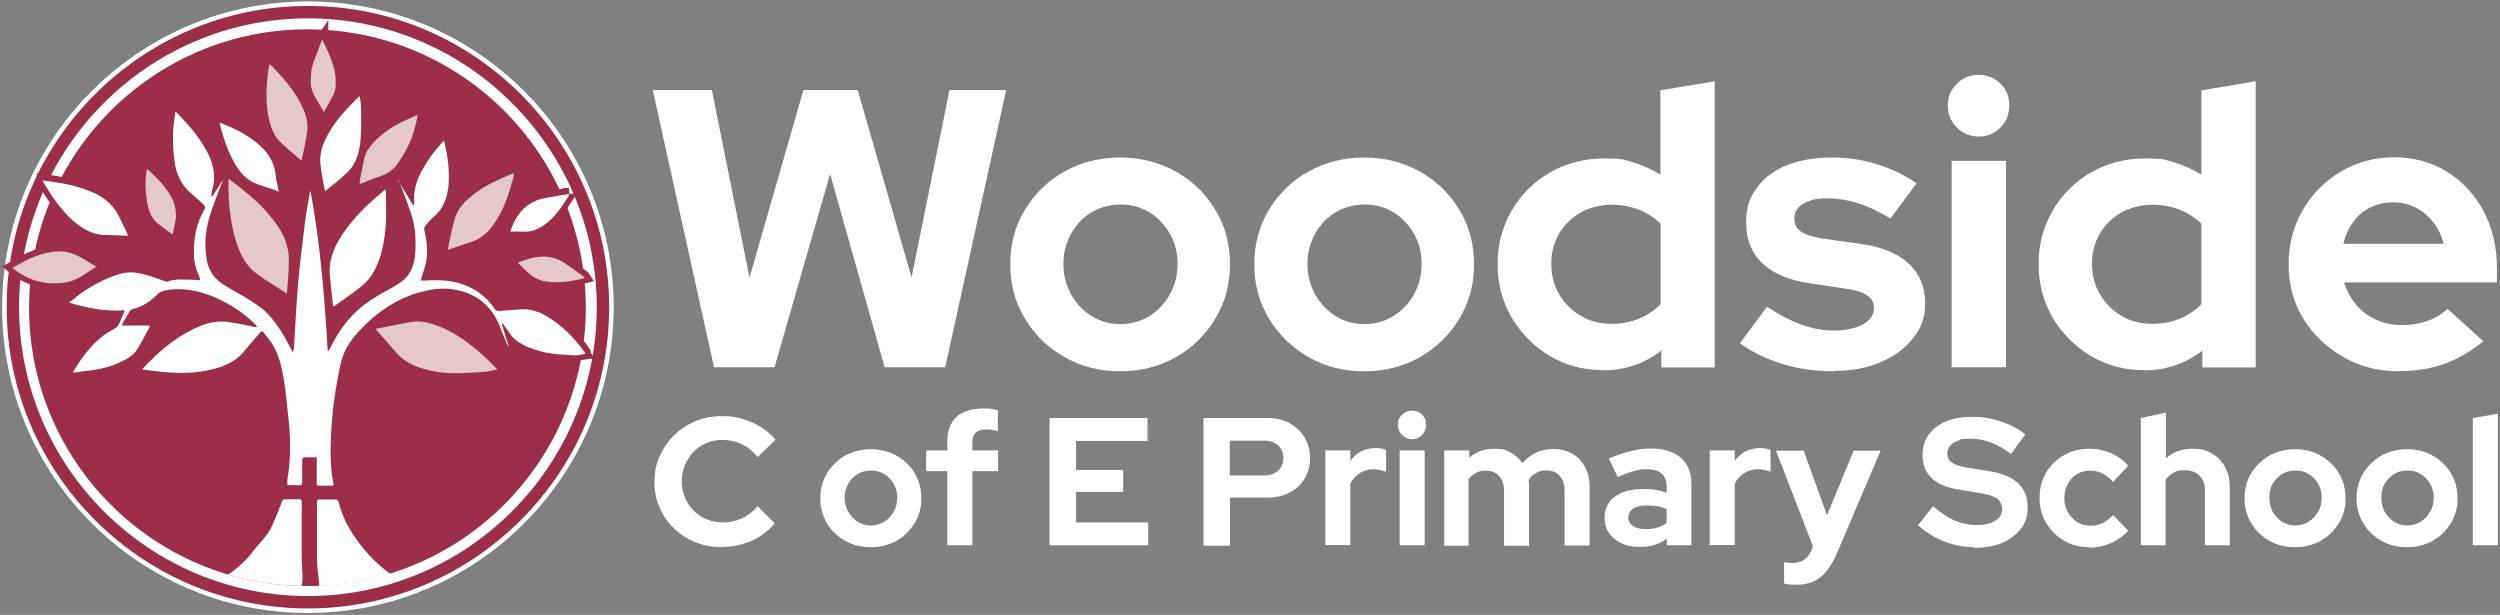 <?xml version="1.0" encoding="UTF-8"?>
<svg xmlns="http://www.w3.org/2000/svg" xmlns:xlink="http://www.w3.org/1999/xlink" width="1049px" height="258px" viewBox="0 0 1049 258" version="1.1">
  <rect x="0" y="0" width="1049" height="258" fill="#808080" stroke="none"/>
  <title>Woodside Logo Landscape-white-boundary</title>
  <g id="Page-1" stroke="none" stroke-width="1" fill="none" fill-rule="evenodd">
    <g id="Woodside-Logo-Landscape-white-boundary" transform="translate(0.9, 0.6)" fill-rule="nonzero">
      <circle id="Oval" fill="#FFFFFF" cx="128.1" cy="128.5" r="122.6"></circle>
      <circle id="Oval" fill="#9D2E49" cx="128.1" cy="128.5" r="116.8"></circle>
      <path d="M128.3,256.6 C57.6,256.6 0,199.1 0,128.3 C0,57.5 57.5,0 128.3,0 C199.1,0 256.6,57.5 256.6,128.3 C256.6,199.1 199.1,256.6 128.3,256.6 Z M128.3,5.3 C60.5,5.3 5.3,60.5 5.3,128.3 C5.3,196.1 60.5,251.3 128.3,251.3 C196.1,251.3 251.3,196.1 251.3,128.3 C251.3,60.5 196.1,5.3 128.3,5.3 Z" id="Shape" fill="#FFFFFF"></path>
      <path d="M128.3,254.7 C58.6,254.7 1.9,198 1.9,128.3 C1.9,58.6 58.6,1.9 128.3,1.9 C198,1.9 254.7,58.6 254.7,128.3 C254.7,198 198,254.7 128.3,254.7 Z M128.3,7.1 C61.5,7.1 7.1,61.5 7.1,128.3 C7.1,195.1 61.5,249.5 128.3,249.5 C195.1,249.5 249.5,195.1 249.5,128.3 C249.5,61.5 195.1,7.1 128.3,7.1 Z" id="Shape" fill="#9D2E49"></path>
      <g id="Group" transform="translate(4.3, 15.9)" fill="#FFFFFF" stroke="#9D2E49" stroke-width="4.9">
        <path d="M161.8,59 C163.9,62.4 166,65.9 168.3,69.7 C168.5,69 168.6,68.7 168.6,68.4 C168,60.7 171.6,54.5 175.9,48.5 C177.3,46.5 179,44.7 180.6,42.8 C180.7,42.6 180.9,42.5 181.2,42.4 C182.6,48.6 183.5,54.7 183,61 C182.5,66.1 180.9,70.8 176.8,74.3 C175.5,75.4 174.4,76.7 173.3,78 C172.9,78.4 172.7,79.2 172.8,79.7 C173.9,84.1 174.4,88.6 173.6,93.1 C173.2,95.4 172.3,97.5 171.7,99.7 C171.6,100.1 171.5,100.4 171.3,101 C172.2,101 172.9,101 173.5,101 C177.8,100.7 182,100.8 186.2,101.8 C193.1,103.5 198.6,107.2 202.5,113.1 C202.8,113.5 203.5,113.8 203.9,113.8 C207,113.6 210,113.3 213.1,113.1 C217.1,112.8 220.8,114 224.2,116 C230.6,119.8 235.8,125 240.1,131.1 C240.1,131.2 240.2,131.4 240.4,131.8 C238.8,132 237.2,132.5 235.7,132.4 C231.1,132.1 226.5,132 222,130.8 C218.4,129.9 215,128.6 211.9,126.5 C209.5,124.9 208.2,122.4 206.6,120.2 C206.3,119.8 206,119.4 205.7,119 C205.6,119 205.4,119.1 205.3,119.2 C206.3,122.3 207.2,125.4 208.2,128.5 C208.2,128.5 208,128.5 207.9,128.5 C206.9,126 205.7,123.5 204.8,120.9 C202,113.6 197.2,108.3 189.6,105.8 C184.3,104.1 179,104 173.5,105.3 C162.6,107.7 153.7,113.6 146.1,121.5 C142.6,125.2 139.6,129.3 138.2,134.2 C137.1,138.2 136.4,142.4 135.7,146.5 C134.4,154.6 135.2,162.9 124.2,161.9 C113.6,161 115.3,151.9 114,143.9 C112.9,137.2 111.6,130.6 107.1,125.2 C106.5,124.5 106,123.9 105.5,123.1 C104.9,122.2 104.4,122.2 103.7,123.1 C101.4,125.8 99,128.5 96.7,131.3 C94.3,134.1 91.1,135.9 87.7,137.2 C79.5,140.1 71,140.3 62.4,139.4 C59.8,139.1 57.2,138.8 54.6,138.5 C54.6,138.4 54.6,138.2 54.5,138.1 C56.2,136.4 57.9,134.6 59.6,133 C64.5,128.4 69.8,124.4 75.8,121.5 C79.4,119.7 83.3,118.4 87.3,118.3 C89.8,118.3 92.3,118.8 94.8,119.2 C97.1,119.6 99.3,120.2 101.6,120.6 C101.8,120.6 102.1,120.6 102.7,120.5 C102,119.8 101.5,119.2 101,118.7 C95.8,113.8 89.8,110.1 83.2,107.5 C77.1,105.2 70.8,104 64.3,105.2 C62.8,105.5 61.6,106 60.5,107.1 C57.8,110 54.5,112 50.6,113 C50.1,113.1 49.4,113.5 49.1,114 C48.1,115.6 47.2,117.2 46.2,118.9 C46,119.2 46.1,119.5 45.9,120 L57.5,120 C57.5,120.3 57.5,120.5 57.5,120.6 C55.8,123.7 54.2,126.8 52.4,129.8 C50.8,132.4 48.2,134 45.5,135.2 C41.5,137.1 37.2,138.3 32.8,138.8 C30.4,139.1 28,139.4 25.5,139.8 C25.5,139.5 25.5,139.3 25.5,139.2 C29,133.5 32.9,128.1 38.3,124 C39.8,122.8 41.6,122.1 43.2,121 C43.8,120.6 44.3,120 44.6,119.4 C45.5,117.6 46.2,115.6 47.1,113.6 C39.1,114.2 31.5,112.7 23.7,110.4 C24.3,109.9 24.8,109.5 25.3,109.1 C29.8,105.4 34.7,102.4 40.1,100.1 C43.4,98.7 46.9,97.5 50.6,97.7 C52.7,97.9 54.8,98.4 56.9,99 C59.4,99.7 61.8,100.7 64.2,101.5 C64.4,101.5 64.8,101.7 65,101.6 C68.4,100.2 72,100.8 75.5,100.8 C76.5,100.8 77.5,100.9 78.7,101 C78.5,100.2 78.4,99.6 78.2,99.1 C75.6,93.9 75.8,88.4 76.5,82.9 C77,78.9 78.4,75 80.4,71.4 C81,70.4 80.7,69.7 79.9,69 C78.4,67.7 77,66.3 75.5,65.1 C70.8,61.4 68.6,56.4 67.9,50.8 C67.4,47.1 67.2,43.4 67.3,39.7 C67.3,36.6 67.9,33.6 68.3,30.2 C69.3,31.1 70,31.8 70.7,32.6 C74.8,36.9 78.5,41.4 81.4,46.7 C83.9,51.3 85.2,56.1 84.2,61.3 C84,62.1 83.7,62.9 83.6,63.7 C83.5,64.4 83.5,65 83.4,65.7 C83.5,65.7 83.7,65.7 83.8,65.8 C85.2,63.6 86.6,61.5 87.9,59.3 C87.9,59.3 88,59.3 88.1,59.3 C87.8,60 87.5,60.8 87.2,61.6 C85.6,66 83.8,70.3 82.5,74.8 C80.8,80.7 80.4,86.7 81.5,92.7 C82.4,97.9 85.7,101.4 90.2,103.9 C94.3,106.2 98.3,108.5 102.2,111.1 C107.3,114.4 110.8,119.3 113.9,124.4 C115.1,126.5 116.2,128.7 117.6,131.2 C117.8,130.5 117.9,130.2 118,129.8 C118.6,120.6 119,111.4 119.8,102.3 C120.5,93.9 121.6,85.6 122.6,77.3 C123.1,72.9 124,68.6 124.7,64.2 C124.7,64 124.7,63.8 125,63.6 C129.1,85.8 130.9,108.2 132.2,130.7 C132.3,130.7 132.4,130.7 132.5,130.7 C132.8,130.2 133.2,129.7 133.4,129.2 C136.1,123.7 139.5,118.6 144,114.3 C148,110.5 152.6,107.7 157.4,105.1 C159.2,104.2 160.9,103.1 162.6,102 C166.8,99.2 168.5,94.9 168.9,90.1 C169.3,84.9 169.1,79.7 167.7,74.7 C166.7,71.3 165.4,68 164.2,64.7 C163.5,62.7 162.6,60.8 161.8,58.8 C161.8,58.8 161.9,58.8 162,58.7 L161.8,59 Z" id="Path"></path>
        <path d="M115.2,106.5 C113.1,105.2 111.4,104 109.6,102.9 C107.1,101.3 104.6,99.8 102.3,98 C98.2,95 96,90.6 94.3,85.9 C93,82.4 92.3,78.8 91.7,75.1 C90.8,69.6 90.6,64.2 90.7,58.5 C91,58.5 91.2,58.6 91.3,58.7 C97.6,63.5 103.8,68.4 108.8,74.7 C111.4,78.1 113.9,81.6 115,85.7 C115.7,88.1 116.1,90.6 116,93 C116,97.3 115.5,101.6 115.2,106.3 L115.2,106.5 Z" id="Path"></path>
        <path d="M134.6,112 C134.1,107.6 133.6,103.3 133.2,99 C132.7,93.4 134.4,88.4 137.2,83.7 C141.1,77.2 146.2,71.7 151.9,66.7 C153.4,65.4 154.9,64.2 156.6,62.7 C156.6,63.4 156.7,63.8 156.7,64.2 C156.7,68.6 157,73 156.7,77.3 C156.1,85.1 154.8,92.8 150.3,99.4 C149,101.2 147.3,102.8 145.5,104.2 C142.2,106.8 138.7,109.1 135.3,111.6 C135.1,111.7 134.9,111.8 134.6,111.9 L134.6,112 Z" id="Path"></path>
        <path d="M152.3,121.3 C156.5,120.5 160.5,119.7 164.5,118.9 C165.4,118.7 166.3,118.6 167.2,118.4 C171.4,117.7 175.4,118.8 179.2,120.3 C186.2,123.1 192.2,127.6 197.8,132.7 C199.7,134.4 201.5,136.3 203.5,138.3 C201.6,138.7 200,139.1 198.4,139.3 C194.3,139.6 190.1,139.9 186,139.9 C180.5,139.9 175.1,139.1 169.9,137.2 C166.5,135.9 163.5,134.1 161.1,131.3 C158.3,128 155.4,124.8 152.3,121.3 L152.3,121.3 Z" id="Path"></path>
        <path d="M121.1,50.6 C120.7,50.3 120.4,50 120.1,49.7 C117.8,47.7 115.5,45.7 113.3,43.8 C110.5,41.3 108.9,38.1 108,34.6 C106.2,27.9 106.4,21 107.2,14.1 C107.2,13.4 107.4,12.8 107.5,12.2 C107.6,11.6 107.8,11 107.9,10.3 C108.3,10.6 108.6,10.8 108.9,11 C113.2,15.5 117.3,20.1 120.3,25.5 C122.1,28.8 123.6,32.2 123.8,36 C123.9,38.2 123.4,40.5 123,42.7 C122.6,45.1 122,47.6 121.4,50 C121.4,50.2 121.3,50.3 121.1,50.6 L121.1,50.6 Z" id="Path"></path>
        <path d="M210.4,55.9 C210.4,56.6 210.4,57.1 210.3,57.5 C208.7,63.2 207.1,68.8 204.1,74 C201.6,78.3 198.8,82.2 194.1,84.2 C191.5,85.3 188.7,86 186,87 C184.9,87.4 183.9,87.7 182.7,88.2 C183,86.3 183.3,84.7 183.7,83.1 C184.4,80 185,76.9 186,74 C187.4,70.1 190.4,67.3 193.6,64.8 C198.1,61.3 203.1,59 208.3,56.8 C208.9,56.5 209.5,56.3 210.4,55.9 Z" id="Path"></path>
        <path d="M12.7,59 C14.8,59.3 16.6,59.5 18.4,59.8 C23.7,60.6 28.9,61.9 33.9,64.1 C38.9,66.3 42.7,69.7 45,74.7 C46,76.8 47,78.8 48,80.8 C48.2,81.2 48.3,81.7 48.5,82.2 C44.7,82.1 41.1,82 37.5,81.8 C34.6,81.6 32,80.5 29.6,79 C24.2,75.6 20.4,70.9 16.8,65.8 C15.6,64.1 14.6,62.3 13.5,60.6 C13.3,60.2 13.1,59.9 12.7,59.1 L12.7,59 Z" id="Path"></path>
        <path d="M131.2,63.6 C130.8,61.7 130.5,60.1 130.2,58.6 C129.8,56.3 129.4,53.9 129.2,51.6 C128.9,47.1 130.5,43 132.7,39.2 C136,33.3 140.7,28.5 145.5,23.8 C145.5,23.8 145.7,23.8 145.8,23.8 C146,25.5 146.3,27.2 146.3,28.8 C146.3,33.5 146.5,38.2 146,42.8 C145.5,47.5 144.1,52.2 140.6,55.6 C137.7,58.4 134.5,60.8 131.1,63.6 L131.2,63.6 Z" id="Path"></path>
        <path d="M170.1,31.5 C169.1,36.5 167.9,41.3 165.5,45.6 C164.4,47.8 163.1,49.9 161.7,51.9 C159.7,54.7 157,56.5 153.7,57.5 C151.3,58.2 149.1,59.3 146.7,60.2 C146.4,60.3 146.1,60.4 145.7,60.5 C145.7,59.5 145.8,58.6 146,57.8 C146.5,55.2 147.1,52.6 147.6,50 C148.1,47.6 149.4,45.6 151,43.7 C154.7,39.4 159.4,36.4 164.4,34 C166.3,33.1 168.2,32.3 170.1,31.5 L170.1,31.5 Z" id="Path"></path>
        <path d="M87.1,34.8 C93.3,37.2 99.1,40 104,44.5 C107.7,47.9 110.1,52 110.5,57.1 C110.7,59.2 111.3,61.3 111.8,63.7 C110.6,63.3 109.7,62.9 108.8,62.6 C106.3,61.7 103.8,61.1 101.4,60 C97.1,58 94.5,54.3 92.4,50.2 C90,45.6 88.4,40.7 87.1,35.7 C87.1,35.5 87.1,35.2 87.1,34.8 Z" id="Path"></path>
        <path d="M35.4,95.1 C31.2,97.6 27.7,100.8 22.9,101.7 C14.5,103.2 6.8,101.3 0,95.7 C1.4,94.9 2.6,94.3 3.8,93.6 C8.7,90.8 13.9,89 19.5,88.8 C23.3,88.6 26.7,90.1 29.9,92 C31.6,93 33.3,94 35.4,95.3 L35.4,95.1 Z" id="Path"></path>
        <path d="M67.3,81.8 C65.1,80.1 63,78.7 61,77.1 C58.1,74.7 57,71.3 56.5,67.9 C55.8,63.5 55.5,58.9 56.5,54.2 C57.1,54.8 57.7,55.3 58.3,55.8 C61.6,58.9 64.6,62.2 66.8,66.2 C68.7,69.8 69.1,73.6 68.1,77.5 C67.8,78.9 67.5,80.3 67.2,81.8 L67.3,81.8 Z" id="Path"></path>
        <path d="M130.1,0.1 C132.1,4 133.8,7.8 134.9,11.8 C135.6,14.4 135.8,17.1 135.6,19.7 C135.6,21 135.1,22.3 134.5,23.4 C133.4,25.7 132,27.9 130.7,30.3 C129.9,28.9 129.1,27.7 128.4,26.4 C126.9,23.8 125.3,21.3 125.2,18.2 C125.2,15.2 125.3,12.2 126.4,9.3 C127.5,6.4 128.6,3.5 129.7,0.6 C129.7,0.4 129.9,0.3 130.1,0 L130.1,0.1 Z" id="Path"></path>
        <path d="M233.5,64.8 C233.5,65 233.5,65.2 233.5,65.4 C230.6,69.9 227.8,74.4 223.3,77.6 C220.7,79.4 217.9,80.7 214.5,80.5 C212.5,80.4 210.6,80.5 208.9,80.5 C211.3,73.2 215.7,67.7 224,66.3 C226.9,65.8 229.8,65.3 232.8,64.8 C233,64.8 233.3,64.8 233.6,64.8 L233.5,64.8 Z" id="Path"></path>
        <path d="M212,93.6 C218.8,90.7 225.3,89.5 231.6,93.6 C234.3,95.4 236.9,97.4 239.6,99.3 C239.8,99.4 239.9,99.7 240.1,100 C235.7,101.2 231.4,101.8 226.9,101.7 C223.7,101.6 220.7,101 218.1,99.1 C215.9,97.5 214.1,95.5 212,93.5 L212,93.6 Z" id="Path"></path>
      </g>
      <g id="Group" transform="translate(273, 30.8)" fill="#FFFFFF">
        <polygon id="Path" points="25.7 122.7 5.68434189e-14 6.4 24.8 6.4 40.6 85.1 63.2 6.4 86 6.4 108.6 85 124.5 6.4 148.3 6.4 122.7 122.7 97.3 122.7 74.4 41.6 51.1 122.7 25.8 122.7"></polygon>
        <path d="M196.1,124.4 C187.5,124.4 179.7,122.4 172.7,118.4 C165.7,114.4 160.2,109 156.1,102.2 C152,95.4 150,87.8 150,79.5 C150,71.2 152,63.5 156.1,56.7 C160.2,49.9 165.7,44.5 172.7,40.6 C179.7,36.7 187.5,34.7 196.1,34.7 C204.7,34.7 212.5,36.7 219.5,40.6 C226.5,44.5 232,49.9 236.1,56.7 C240.2,63.5 242.2,71.1 242.2,79.5 C242.2,87.9 240.2,95.4 236.1,102.2 C232.1,109 226.5,114.4 219.6,118.4 C212.6,122.4 204.8,124.4 196,124.4 L196.1,124.4 Z M196.1,104.6 C200.6,104.6 204.7,103.5 208.4,101.2 C212.1,98.9 214.9,95.9 217,92.1 C219.1,88.3 220.2,84.1 220.2,79.3 C220.2,74.5 219.1,70.4 217,66.7 C214.8,62.9 212,59.9 208.4,57.7 C204.8,55.5 200.8,54.4 196.4,54.4 C192,54.4 187.8,55.5 184.1,57.7 C180.4,59.9 177.6,62.9 175.5,66.7 C173.4,70.5 172.3,74.7 172.3,79.3 C172.3,83.9 173.4,88.3 175.5,92.1 C177.6,95.9 180.5,98.9 184.1,101.2 C187.7,103.5 191.8,104.6 196.3,104.6 L196.1,104.6 Z" id="Shape"></path>
        <path d="M298.5,124.4 C289.9,124.4 282.1,122.4 275.1,118.4 C268.1,114.4 262.6,109 258.5,102.2 C254.4,95.4 252.4,87.8 252.4,79.5 C252.4,71.2 254.4,63.5 258.5,56.7 C262.6,49.9 268.1,44.5 275.1,40.6 C282.1,36.7 289.9,34.7 298.5,34.7 C307.1,34.7 314.9,36.7 321.9,40.6 C328.9,44.5 334.4,49.9 338.5,56.7 C342.6,63.5 344.6,71.1 344.6,79.5 C344.6,87.9 342.6,95.4 338.5,102.2 C334.5,109 328.9,114.4 322,118.4 C315,122.4 307.2,124.4 298.4,124.4 L298.5,124.4 Z M298.5,104.6 C303,104.6 307.1,103.5 310.8,101.2 C314.5,98.9 317.3,95.9 319.4,92.1 C321.5,88.3 322.6,84.1 322.6,79.3 C322.6,74.5 321.5,70.4 319.4,66.7 C317.2,62.9 314.4,59.9 310.8,57.7 C307.2,55.5 303.2,54.4 298.8,54.4 C294.4,54.4 290.2,55.5 286.5,57.7 C282.8,59.9 280,62.9 277.9,66.7 C275.8,70.5 274.7,74.7 274.7,79.3 C274.7,83.9 275.8,88.3 277.9,92.1 C280,95.9 282.9,98.9 286.5,101.2 C290.1,103.5 294.2,104.6 298.7,104.6 L298.5,104.6 Z" id="Shape"></path>
        <path d="M398.6,123.9 C390.4,123.9 383,121.9 376.3,117.9 C369.7,113.9 364.4,108.6 360.4,101.9 C356.5,95.2 354.5,87.7 354.5,79.4 C354.5,71.1 356.5,63.7 360.4,57 C364.3,50.2 369.7,44.9 376.4,41 C383.2,37.1 390.7,35.1 399.2,35.1 C407.7,35.1 407.6,35.7 411.6,36.8 C415.5,38 419.3,39.7 422.8,41.9 L422.8,6.5 L445.6,2.7 L445.6,122.8 L423.2,122.8 L423.2,115.7 C416.1,121.2 407.9,124 398.6,124 L398.6,123.9 Z M402.3,104.5 C406.4,104.5 410.2,103.8 413.8,102.3 C417.3,100.9 420.4,98.8 422.9,96.2 L422.9,62.5 C420.4,60 417.3,58 413.8,56.6 C410.3,55.2 406.4,54.5 402.3,54.5 C398.2,54.5 393.2,55.6 389.4,57.7 C385.6,59.9 382.6,62.8 380.3,66.6 C378.1,70.4 377,74.6 377,79.2 C377,83.8 378.1,88.4 380.4,92.2 C382.7,96 385.7,99 389.5,101.2 C393.3,103.4 397.5,104.5 402.3,104.5 Z" id="Shape"></path>
        <path d="M495.7,124.4 C487.9,124.4 480.7,123.4 473.9,121.3 C467.1,119.2 461.2,116.3 456.2,112.6 L467.5,97.3 C472.5,100.6 477.3,103.1 481.9,104.8 C486.5,106.5 491.1,107.3 495.6,107.3 C500.1,107.3 504.8,106.4 507.8,104.7 C510.8,103 512.4,100.7 512.4,98 C512.4,95.3 511.5,94 509.8,92.7 C508.1,91.4 505.3,90.4 501.6,89.9 L485,87.4 C476.5,86.1 470,83.3 465.5,79 C461,74.7 458.8,69.1 458.8,62.1 C458.8,55.1 460.3,51.6 463.2,47.5 C466.1,43.4 470.3,40.2 475.7,38 C481.1,35.8 487.4,34.7 494.6,34.7 C501.8,34.7 507.3,35.6 513.3,37.4 C519.3,39.2 525,41.9 530.3,45.5 L519.3,60.3 C514.5,57.3 510,55.2 505.6,53.8 C501.2,52.5 496.9,51.8 492.6,51.8 C488.3,51.8 485.2,52.6 482.7,54.1 C480.2,55.7 479,57.7 479,60.2 C479,62.7 479.9,64.4 481.7,65.7 C483.5,67 486.5,68 490.7,68.7 L507.3,71 C515.9,72.2 522.5,75 527.1,79.3 C531.6,83.6 533.9,89.1 533.9,95.7 C533.9,102.3 532.2,106.1 528.9,110.4 C525.6,114.7 521.1,118 515.4,120.5 C509.7,123 503.2,124.2 495.9,124.2 L495.7,124.4 Z" id="Path"></path>
        <path d="M556.3,25.9 C552.8,25.9 549.7,24.6 547.2,22.1 C544.7,19.6 543.4,16.5 543.4,12.8 C543.4,9.1 544.7,6.2 547.2,3.7 C549.7,1.2 552.8,0 556.3,0 C559.8,0 563,1.2 565.5,3.7 C568,6.2 569.2,9.2 569.2,12.8 C569.2,16.4 568,19.6 565.5,22.1 C563,24.6 559.9,25.9 556.3,25.9 Z M545,122.7 L545,36.1 L567.8,36.1 L567.8,122.7 L545,122.7 Z" id="Shape"></path>
        <path d="M625.6,123.9 C617.4,123.9 610,121.9 603.3,117.9 C596.7,113.9 591.4,108.6 587.4,101.9 C583.5,95.2 581.5,87.7 581.5,79.4 C581.5,71.1 583.5,63.7 587.4,57 C591.3,50.2 596.7,44.9 603.4,41 C610.2,37.1 617.7,35.1 626.2,35.1 C634.7,35.1 634.6,35.7 638.6,36.8 C642.5,38 646.3,39.7 649.8,41.9 L649.8,6.5 L672.6,2.7 L672.6,122.8 L650.2,122.8 L650.2,115.7 C643.1,121.2 634.9,124 625.6,124 L625.6,123.9 Z M629.2,104.5 C633.3,104.5 637.1,103.8 640.7,102.3 C644.2,100.9 647.3,98.8 649.8,96.2 L649.8,62.5 C647.3,60 644.2,58 640.7,56.6 C637.2,55.2 633.3,54.5 629.2,54.5 C625.1,54.5 620.1,55.6 616.3,57.7 C612.5,59.9 609.5,62.8 607.2,66.6 C605,70.4 603.9,74.6 603.9,79.2 C603.9,83.8 605,88.4 607.3,92.2 C609.6,96 612.6,99 616.4,101.2 C620.2,103.4 624.4,104.5 629.2,104.5 Z" id="Shape"></path>
        <path d="M732.7,124.4 C724.1,124.4 716.2,122.4 709.2,118.3 C702.2,114.3 696.6,108.9 692.5,102.2 C688.4,95.5 686.4,87.9 686.4,79.5 C686.4,71.1 688.4,63.6 692.3,56.8 C696.2,50 701.6,44.6 708.3,40.6 C715.1,36.6 722.5,34.6 730.7,34.6 C738.9,34.6 746.4,36.6 752.9,40.7 C759.4,44.7 764.5,50.3 768.2,57.2 C771.9,64.2 773.8,72.2 773.8,81.1 L773.8,87.1 L709.7,87.1 C710.7,90.5 712.4,93.6 714.7,96.4 C717,99.2 719.9,101.3 723.2,102.8 C726.5,104.3 730.1,105 734,105 C737.9,105 741.3,104.4 744.6,103.3 C747.9,102.1 750.7,100.4 753.1,98.2 L768.1,111.8 C762.8,116.1 757.3,119.3 751.7,121.3 C746.1,123.3 739.8,124.3 732.8,124.3 L732.7,124.4 Z M709.3,70.9 L751.5,70.9 C750.6,67.5 749.1,64.4 747.1,61.8 C745,59.2 742.6,57.2 739.7,55.7 C736.8,54.3 733.7,53.5 730.4,53.5 C727.1,53.5 723.6,54.2 720.8,55.6 C717.9,57 715.5,59 713.6,61.6 C711.7,64.2 710.2,67.3 709.4,70.8 L709.3,70.9 Z" id="Shape"></path>
      </g>
      <g id="Group" transform="translate(273.7, 170.8)" fill="#FFFFFF">
        <path d="M28.3,58.2 C24.3,58.2 20.6,57.5 17.2,56.1 C13.7,54.7 10.7,52.8 8.2,50.3 C5.6,47.8 3.6,44.9 2.2,41.6 C0.7,38.3 5.68434189e-14,34.7 5.68434189e-14,30.8 C5.68434189e-14,26.9 0.7,23.3 2.2,20 C3.7,16.7 5.7,13.7 8.3,11.2 C10.9,8.7 13.9,6.7 17.3,5.3 C20.7,3.9 24.4,3.2 28.4,3.2 C32.4,3.2 34.2,3.6 37,4.4 C39.7,5.2 42.3,6.4 44.7,7.8 C47.1,9.3 49.1,11.1 50.8,13.1 L43.3,20.4 C41.4,18 39.2,16.2 36.7,15 C34.2,13.8 31.4,13.2 28.5,13.2 C25.6,13.2 23.9,13.6 21.8,14.5 C19.7,15.4 17.9,16.6 16.4,18.2 C14.9,19.8 13.7,21.6 12.8,23.7 C11.9,25.8 11.5,28.1 11.5,30.6 C11.5,33.1 11.9,35.3 12.8,37.4 C13.7,39.5 14.9,41.3 16.5,42.9 C18.1,44.5 19.9,45.7 22,46.5 C24.1,47.4 26.4,47.8 29,47.8 C31.6,47.8 34.4,47.2 36.9,46 C39.3,44.8 41.5,43.2 43.3,41 L50.5,48.2 C48.8,50.2 46.8,52 44.5,53.5 C42.2,55 39.7,56.1 36.9,56.9 C34.2,57.7 31.4,58.1 28.6,58.1 L28.3,58.2 Z" id="Path"></path>
        <path d="M90.8,58.2 C86.8,58.2 83.2,57.3 80,55.5 C76.8,53.7 74.2,51.2 72.4,48.1 C70.5,45 69.6,41.5 69.6,37.7 C69.6,33.9 70.5,30.3 72.4,27.2 C74.3,24.1 76.8,21.6 80,19.8 C83.2,18 86.8,17.1 90.8,17.1 C94.8,17.1 98.4,18 101.6,19.8 C104.8,21.6 107.4,24.1 109.2,27.2 C111.1,30.3 112,33.8 112,37.7 C112,41.6 111.1,45 109.2,48.1 C107.3,51.2 104.8,53.7 101.6,55.5 C98.4,57.3 94.8,58.2 90.8,58.2 Z M90.8,49.1 C92.9,49.1 94.8,48.6 96.4,47.5 C98.1,46.5 99.4,45.1 100.4,43.3 C101.4,41.6 101.9,39.6 101.9,37.4 C101.9,35.2 101.4,33.3 100.4,31.6 C99.4,29.9 98.1,28.5 96.4,27.5 C94.7,26.5 92.9,26 90.9,26 C88.9,26 86.9,26.5 85.3,27.5 C83.6,28.5 82.3,29.9 81.3,31.6 C80.3,33.3 79.8,35.3 79.8,37.4 C79.8,39.5 80.3,41.5 81.3,43.3 C82.3,45 83.6,46.4 85.2,47.5 C86.9,48.5 88.7,49.1 90.8,49.1 Z" id="Shape"></path>
        <path d="M122.9,57.4 L122.9,26.3 L114,26.3 L114,17.6 L122.9,17.6 L122.9,13.8 C122.9,9.3 124.2,5.8 126.8,3.5 C129.4,1.2 133.1,0 138,0 C142.9,0 140.2,0 141.3,0.2 C142.4,0.3 143.4,0.5 144.1,0.8 L144.1,9.5 C143.2,9.3 142.4,9.1 141.7,9 C141,8.9 140.2,8.8 139.3,8.8 C137.4,8.8 135.9,9.2 134.9,10.1 C133.9,10.9 133.4,12.3 133.4,14 L133.4,17.6 L144.2,17.6 L144.2,26.3 L133.4,26.3 L133.4,57.4 L122.9,57.4 L122.9,57.4 Z" id="Path"></path>
        <polygon id="Path" points="165.8 57.4 165.8 4 206.9 4 206.9 13.6 176.9 13.6 176.9 25.8 196.7 25.8 196.7 35 176.9 35 176.9 47.8 207.2 47.8 207.2 57.4 165.8 57.4"></polygon>
        <path d="M230.4,57.4 L230.4,4 L257.2,4 C260.7,4 263.8,4.7 266.5,6.2 C269.2,7.7 271.3,9.6 272.8,12.2 C274.3,14.7 275.1,17.6 275.1,20.9 C275.1,24.2 274.3,26.9 272.8,29.4 C271.3,31.9 269.2,33.9 266.5,35.3 C263.8,36.7 260.7,37.4 257.2,37.4 L241.5,37.4 L241.5,57.6 L230.4,57.6 L230.4,57.4 Z M241.4,28.1 L255.9,28.1 C258.3,28.1 260.2,27.4 261.7,26.1 C263.2,24.8 263.9,23 263.9,20.9 C263.9,18.8 263.2,16.9 261.7,15.5 C260.2,14.2 258.3,13.5 255.9,13.5 L241.4,13.5 L241.4,28.2 L241.4,28.1 Z" id="Shape"></path>
        <path d="M281.5,57.4 L281.5,17.6 L292,17.6 L292,22 C293.2,20.3 294.7,18.9 296.5,18 C298.3,17.1 300.3,16.6 302.6,16.6 C304.6,16.6 306,16.9 307,17.4 L307,26.6 C306.2,26.2 305.3,26 304.4,25.8 C303.5,25.6 302.6,25.5 301.6,25.5 C299.6,25.5 297.7,26 296,27.1 C294.3,28.1 293,29.6 292,31.5 L292,57.3 L281.5,57.3 L281.5,57.4 Z" id="Path"></path>
        <path d="M317.9,12.9 C316.3,12.9 314.9,12.3 313.7,11.1 C312.5,9.9 311.9,8.5 311.9,6.8 C311.9,5.1 312.5,3.8 313.7,2.6 C314.9,1.5 316.3,0.9 317.9,0.9 C319.5,0.9 321,1.5 322.1,2.6 C323.2,3.7 323.8,5.1 323.8,6.8 C323.8,8.5 323.2,9.9 322.1,11.1 C321,12.3 319.5,12.9 317.9,12.9 Z M312.7,57.4 L312.7,17.6 L323.2,17.6 L323.2,57.4 L312.7,57.4 Z" id="Shape"></path>
        <path d="M331.4,57.4 L331.4,17.6 L341.9,17.6 L341.9,20.7 C344.7,18.2 348.2,16.9 352.3,16.9 C356.4,16.9 357.2,17.4 359.2,18.5 C361.2,19.5 362.9,21 364.2,22.9 C365.8,21 367.8,19.5 370,18.5 C372.2,17.5 374.7,17 377.4,17 C380.1,17 383,17.7 385.2,19 C387.5,20.3 389.2,22.2 390.5,24.6 C391.8,27 392.4,29.7 392.4,32.8 L392.4,57.5 L381.9,57.5 L381.9,34.4 C381.9,31.8 381.2,29.8 379.9,28.3 C378.6,26.8 376.7,26 374.4,26 C372.1,26 371.4,26.3 370.1,27 C368.8,27.6 367.7,28.6 366.8,30 C366.8,30.5 366.9,30.9 367,31.4 C367,31.9 367,32.3 367,32.9 L367,57.6 L356.5,57.6 L356.5,34.5 C356.5,31.9 355.8,29.9 354.5,28.4 C353.2,26.9 351.3,26.1 349,26.1 C346.7,26.1 346,26.4 344.8,27 C343.6,27.6 342.5,28.5 341.6,29.7 L341.6,57.6 L331.1,57.6 L331.4,57.4 Z" id="Path"></path>
        <path d="M413.1,58.1 C410.3,58.1 407.8,57.6 405.6,56.5 C403.4,55.4 401.7,54 400.5,52.2 C399.3,50.4 398.7,48.3 398.7,45.9 C398.7,42.1 400.1,39.1 403,37 C405.8,34.9 409.8,33.8 414.9,33.8 C420,33.8 421.6,34.3 424.7,35.4 L424.7,32.5 C424.7,30.2 424,28.5 422.6,27.3 C421.2,26.1 419.1,25.5 416.3,25.5 C413.5,25.5 412.9,25.8 410.9,26.3 C408.9,26.8 406.7,27.7 404.2,28.8 L400.5,21 C403.7,19.6 406.7,18.6 409.5,17.9 C412.3,17.2 415.2,16.8 418.1,16.8 C423.5,16.8 427.7,18.1 430.7,20.7 C433.7,23.3 435.1,26.9 435.1,31.6 L435.1,57.4 L424.8,57.4 L424.8,54.6 C423.2,55.8 421.4,56.7 419.5,57.3 C417.6,57.9 415.5,58.1 413.2,58.1 L413.1,58.1 Z M408.6,45.7 C408.6,47.2 409.3,48.4 410.6,49.3 C411.9,50.2 413.7,50.6 415.9,50.6 C418.1,50.6 419.2,50.4 420.7,50 C422.1,49.6 423.5,48.9 424.7,48 L424.7,42.2 C423.4,41.6 422.1,41.2 420.7,41 C419.3,40.8 417.8,40.7 416.3,40.7 C413.9,40.7 412,41.1 410.7,42 C409.4,42.9 408.7,44.1 408.7,45.7 L408.6,45.7 Z" id="Shape"></path>
        <path d="M442.8,57.4 L442.8,17.6 L453.3,17.6 L453.3,22 C454.5,20.3 456,18.9 457.8,18 C459.6,17.1 461.6,16.6 463.9,16.6 C465.9,16.6 467.3,16.9 468.3,17.4 L468.3,26.6 C467.5,26.2 466.6,26 465.7,25.8 C464.8,25.6 463.9,25.5 462.9,25.5 C460.9,25.5 459,26 457.3,27.1 C455.6,28.1 454.3,29.6 453.3,31.5 L453.3,57.3 L442.8,57.3 L442.8,57.4 Z" id="Path"></path>
        <path d="M478.6,73.9 C477.7,73.9 476.8,73.9 476,73.8 C475.2,73.7 474.5,73.6 474,73.4 L474,64.5 C474.9,64.7 476.1,64.8 477.6,64.8 C481.4,64.8 484.1,63 485.5,59.4 L486.1,57.8 L470.6,17.7 L482.2,17.7 L492,44.8 L503.2,17.7 L514.5,17.7 L496.2,60.7 C494.8,63.9 493.3,66.4 491.7,68.4 C490.1,70.4 488.2,71.8 486.1,72.7 C484,73.6 481.5,74 478.6,74 L478.6,73.9 Z" id="Path"></path>
        <path d="M553.8,58.2 C549.5,58.2 545.3,57.4 541.2,55.8 C537.1,54.2 533.4,51.9 530.2,49 L536.5,41 C539.6,43.7 542.6,45.7 545.5,47 C548.4,48.2 551.4,48.9 554.6,48.9 C557.8,48.9 558.8,48.6 560.4,48.1 C562,47.6 563.3,46.8 564.2,45.8 C565.1,44.8 565.5,43.6 565.5,42.2 C565.5,40.8 564.8,38.9 563.5,37.9 C562.2,36.9 559.9,36.1 556.7,35.6 L546.1,33.8 C541.6,33 538.1,31.4 535.7,29 C533.3,26.6 532.1,23.4 532.1,19.6 C532.1,15.8 533,13.4 534.7,11 C536.4,8.6 538.9,6.7 542,5.4 C545.1,4.1 548.9,3.5 553.2,3.5 C557.5,3.5 561,4.1 564.9,5.4 C568.8,6.7 572.3,8.5 575.2,10.9 L569.2,19.1 C563.6,14.8 558,12.7 552.3,12.7 C546.6,12.7 548.6,13 547.1,13.5 C545.6,14 544.5,14.7 543.7,15.6 C542.9,16.5 542.5,17.5 542.5,18.7 C542.5,20.4 543.1,21.7 544.3,22.6 C545.5,23.5 547.4,24.2 550.1,24.7 L560.2,26.3 C565.5,27.2 569.6,28.9 572.2,31.4 C574.9,33.9 576.2,37.2 576.2,41.4 C576.2,45.6 575.3,47.9 573.4,50.4 C571.5,52.9 568.9,54.9 565.5,56.4 C562.1,57.8 558.1,58.5 553.5,58.5 L553.8,58.2 Z" id="Path"></path>
        <path d="M602,58.2 C598.1,58.2 594.6,57.3 591.5,55.5 C588.4,53.7 585.9,51.2 584,48.1 C582.1,45 581.2,41.4 581.2,37.5 C581.2,33.6 582.1,30.1 583.9,27 C585.7,23.9 588.2,21.4 591.4,19.6 C594.6,17.8 598.1,16.9 601.9,16.9 C605.7,16.9 608.1,17.5 611,18.7 C613.9,19.9 616.3,21.7 618.4,24 L612.1,30.8 C610.6,29.2 609.1,28 607.5,27.2 C605.9,26.4 604.2,26.1 602.3,26.1 C600.4,26.1 598.4,26.6 596.8,27.6 C595.2,28.6 593.9,30 593,31.7 C592.1,33.4 591.6,35.4 591.6,37.7 C591.6,40 592.1,41.8 593.1,43.5 C594.1,45.3 595.4,46.6 597,47.7 C598.6,48.7 600.5,49.2 602.6,49.2 C604.7,49.2 606,48.8 607.6,48.1 C609.2,47.4 610.6,46.2 612.1,44.7 L618.4,51.3 C616.3,53.5 613.9,55.3 611.1,56.5 C608.3,57.7 605.3,58.4 602.2,58.4 L602,58.2 Z" id="Path"></path>
        <path d="M623.7,57.4 L623.7,4 L634.2,1.7 L634.2,20.9 C637.3,18.2 641,16.9 645.4,16.9 C649.8,16.9 651.2,17.6 653.5,18.9 C655.9,20.2 657.7,22.1 659,24.5 C660.3,26.9 661,29.6 661,32.7 L661,57.4 L650.6,57.4 L650.6,34.3 C650.6,31.7 649.8,29.7 648.3,28.2 C646.8,26.7 644.8,25.9 642.2,25.9 C639.6,25.9 638.8,26.2 637.5,26.9 C636.2,27.6 635,28.6 634.1,29.8 L634.1,57.4 L623.6,57.4 L623.7,57.4 Z" id="Path"></path>
        <path d="M688.4,58.2 C684.4,58.2 680.8,57.3 677.6,55.5 C674.4,53.7 671.8,51.2 670,48.1 C668.1,45 667.2,41.5 667.2,37.7 C667.2,33.9 668.1,30.3 670,27.2 C671.9,24.1 674.4,21.6 677.6,19.8 C680.8,18 684.4,17.1 688.4,17.1 C692.4,17.1 696,18 699.2,19.8 C702.4,21.6 705,24.1 706.8,27.2 C708.7,30.3 709.6,33.8 709.6,37.7 C709.6,41.6 708.7,45 706.8,48.1 C704.9,51.2 702.4,53.7 699.2,55.5 C696,57.3 692.4,58.2 688.4,58.2 Z M688.4,49.1 C690.5,49.1 692.4,48.6 694.1,47.5 C695.8,46.5 697.1,45.1 698.1,43.3 C699.1,41.6 699.6,39.6 699.6,37.4 C699.6,35.2 699.1,33.3 698.1,31.6 C697.1,29.9 695.8,28.5 694.1,27.5 C692.4,26.5 690.6,26 688.6,26 C686.6,26 684.6,26.5 683,27.5 C681.4,28.5 680,29.9 679,31.6 C678,33.3 677.6,35.3 677.6,37.4 C677.6,39.5 678.1,41.5 679,43.3 C680,45 681.3,46.4 682.9,47.5 C684.6,48.5 686.4,49.1 688.5,49.1 L688.4,49.1 Z" id="Shape"></path>
        <path d="M735.4,58.2 C731.4,58.2 727.8,57.3 724.6,55.5 C721.4,53.7 718.8,51.2 717,48.1 C715.1,45 714.2,41.5 714.2,37.7 C714.2,33.9 715.1,30.3 717,27.2 C718.9,24.1 721.4,21.6 724.6,19.8 C727.8,18 731.4,17.1 735.4,17.1 C739.4,17.1 743,18 746.2,19.8 C749.4,21.6 752,24.1 753.8,27.2 C755.7,30.3 756.6,33.8 756.6,37.7 C756.6,41.6 755.7,45 753.8,48.1 C751.9,51.2 749.4,53.7 746.2,55.5 C743,57.3 739.4,58.2 735.4,58.2 Z M735.4,49.1 C737.5,49.1 739.4,48.6 741.1,47.5 C742.8,46.5 744.1,45.1 745.1,43.3 C746.1,41.6 746.6,39.6 746.6,37.4 C746.6,35.2 746.1,33.3 745.1,31.6 C744.1,29.9 742.8,28.5 741.1,27.5 C739.4,26.5 737.6,26 735.6,26 C733.6,26 731.6,26.5 730,27.5 C728.4,28.5 727,29.9 726,31.6 C725,33.3 724.6,35.3 724.6,37.4 C724.6,39.5 725.1,41.5 726,43.3 C727,45 728.3,46.4 729.9,47.5 C731.6,48.5 733.4,49.1 735.5,49.1 L735.4,49.1 Z" id="Shape"></path>
        <polygon id="Path" points="763 57.4 763 4 773.5 2.2 773.5 57.4"></polygon>
      </g>
      <g id="Group" transform="translate(4.3, 16.1)">
        <path d="M161.8,59 C163.9,62.4 166,65.9 168.3,69.7 C168.5,69 168.6,68.7 168.6,68.4 C168,60.7 171.6,54.5 175.9,48.5 C177.3,46.5 179,44.7 180.6,42.8 C180.7,42.6 180.9,42.5 181.2,42.4 C182.6,48.6 183.5,54.7 183,61 C182.5,66.1 180.9,70.8 176.8,74.3 C175.5,75.4 174.4,76.7 173.3,78 C172.9,78.4 172.7,79.2 172.8,79.7 C173.9,84.1 174.4,88.6 173.6,93.1 C173.2,95.4 172.3,97.5 171.7,99.7 C171.6,100.1 171.5,100.4 171.3,101 C172.2,101 172.9,101 173.5,101 C177.8,100.7 182,100.8 186.2,101.8 C193.1,103.5 198.6,107.2 202.5,113.1 C202.8,113.5 203.5,113.8 203.9,113.8 C207,113.6 210,113.3 213.1,113.1 C217.1,112.8 220.8,114 224.2,116 C230.6,119.8 235.8,125 240.1,131.1 C240.1,131.2 240.2,131.4 240.4,131.8 C238.8,132 237.2,132.5 235.7,132.4 C231.1,132.1 226.5,132 222,130.8 C218.4,129.9 215,128.6 211.9,126.5 C209.5,124.9 208.2,122.4 206.6,120.2 C206.3,119.8 206,119.4 205.7,119 C205.6,119 205.4,119.1 205.3,119.2 C206.3,122.3 207.2,125.4 208.2,128.5 C208.2,128.5 208,128.5 207.9,128.5 C206.9,126 205.7,123.5 204.8,120.9 C202,113.6 197.2,108.3 189.6,105.8 C184.3,104.1 179,104 173.5,105.3 C162.6,107.7 153.7,113.6 146.1,121.5 C142.6,125.2 139.6,129.3 138.2,134.2 C137.1,138.2 136.4,142.4 135.7,146.5 C135,150.9 134.4,155.2 134.1,159.6 C133.5,167.1 133.2,174.6 134,182 C134.1,183.3 134.5,184.7 134.7,186 C134.7,186.3 134.7,186.7 134.7,187.1 C132.5,187.1 130.5,187.1 128.5,187.1 C127.6,187.1 127.7,186.4 127.7,185.9 C127.7,182.8 127.7,179.8 127.7,176.7 C127.7,176.3 127.7,175.8 127.7,175.2 C125.8,175.2 124,175.2 122.3,175.2 C122,175.2 121.6,175.9 121.6,176.3 C121.6,179.4 121.6,182.5 121.6,185.6 C121.6,186.5 121.4,186.9 120.4,186.9 C118.8,186.8 117.2,186.9 115.4,186.9 C115.4,186.2 115.3,185.3 115.4,184.5 C116.9,175.6 116.8,166.6 115.7,157.7 C115.2,153.1 114.8,148.4 114.1,143.8 C113,137.1 111.7,130.5 107.2,125.1 C106.6,124.4 106.1,123.8 105.6,123 C105,122.1 104.5,122.1 103.8,123 C101.5,125.7 99.1,128.4 96.8,131.2 C94.4,134 91.2,135.8 87.8,137.1 C79.6,140 71.1,140.2 62.5,139.3 C59.9,139 57.3,138.7 54.7,138.4 C54.7,138.3 54.7,138.1 54.6,138 C56.3,136.3 58,134.5 59.7,132.9 C64.6,128.3 69.9,124.3 75.9,121.4 C79.5,119.6 83.4,118.3 87.4,118.2 C89.9,118.2 92.4,118.7 94.9,119.1 C97.2,119.5 99.4,120.1 101.7,120.5 C101.9,120.5 102.2,120.5 102.8,120.4 C102.1,119.7 101.6,119.1 101.1,118.6 C95.9,113.7 89.9,110 83.3,107.4 C77.2,105.1 70.9,103.9 64.4,105.1 C62.9,105.4 61.7,105.9 60.6,107 C57.9,109.9 54.6,111.9 50.7,112.9 C50.2,113 49.5,113.4 49.2,113.9 C48.2,115.5 47.3,117.1 46.3,118.8 C46.1,119.1 46.2,119.4 46,119.9 L57.6,119.9 C57.6,120.2 57.6,120.4 57.6,120.5 C55.9,123.6 54.3,126.7 52.5,129.7 C50.9,132.3 48.3,133.9 45.6,135.1 C41.6,137 37.3,138.2 32.9,138.7 C30.5,139 28.1,139.3 25.6,139.7 C25.6,139.4 25.6,139.2 25.6,139.1 C29.1,133.4 33,128 38.4,123.9 C39.9,122.7 41.7,122 43.3,120.9 C43.9,120.5 44.4,119.9 44.7,119.3 C45.6,117.5 46.3,115.5 47.2,113.5 C39.2,114.1 31.6,112.6 23.8,110.3 C24.4,109.8 24.9,109.4 25.4,109 C29.9,105.3 34.8,102.3 40.2,100 C43.5,98.6 47,97.4 50.7,97.6 C52.8,97.8 54.9,98.3 57,98.9 C59.5,99.6 61.9,100.6 64.3,101.4 C64.5,101.4 64.9,101.6 65.1,101.5 C68.5,100.1 72.1,100.7 75.6,100.7 C76.6,100.7 77.6,100.8 78.8,100.9 C78.6,100.1 78.5,99.5 78.3,99 C75.7,93.8 75.9,88.3 76.6,82.8 C77.1,78.8 78.5,74.9 80.5,71.3 C81.1,70.3 80.8,69.6 80,68.9 C78.5,67.6 77.1,66.2 75.6,65 C70.9,61.3 68.7,56.3 68,50.7 C67.5,47 67.3,43.3 67.4,39.6 C67.4,36.5 68,33.5 68.4,30.1 C69.4,31 70.1,31.7 70.8,32.5 C74.9,36.8 78.6,41.3 81.5,46.6 C84,51.2 85.3,56 84.3,61.2 C84.1,62 83.8,62.8 83.7,63.6 C83.6,64.3 83.6,64.9 83.5,65.6 C83.6,65.6 83.8,65.6 83.9,65.7 C85.3,63.5 86.7,61.4 88,59.2 C88,59.2 88.1,59.2 88.2,59.2 C87.9,59.9 87.6,60.7 87.3,61.5 C85.7,65.9 83.9,70.2 82.6,74.7 C80.9,80.6 80.5,86.6 81.6,92.6 C82.5,97.8 85.8,101.3 90.3,103.8 C94.4,106.1 98.4,108.4 102.3,111 C107.4,114.3 110.9,119.2 114,124.3 C115.2,126.4 116.3,128.6 117.7,131.1 C117.9,130.4 118,130.1 118.1,129.7 C118.7,120.5 119.1,111.3 119.9,102.2 C120.6,93.8 121.7,85.5 122.7,77.2 C123.2,72.8 124.1,68.5 124.8,64.1 C124.8,63.9 124.8,63.7 125.1,63.5 C129.2,85.7 131,108.1 132.3,130.6 C132.4,130.6 132.5,130.6 132.6,130.6 C132.9,130.1 133.3,129.6 133.5,129.1 C136.2,123.6 139.6,118.5 144.1,114.2 C148.1,110.4 152.7,107.6 157.5,105 C159.3,104.1 161,103 162.7,101.9 C166.9,99.1 168.6,94.8 169,90 C169.4,84.8 169.2,79.6 167.8,74.6 C166.8,71.2 165.5,67.9 164.3,64.6 C163.6,62.6 162.7,60.7 161.9,58.7 C161.9,58.7 162,58.7 162.1,58.6 L161.8,59 Z" id="Path" fill="#FFFFFF"></path>
        <path d="M115.2,106.5 C113.1,105.2 111.4,104 109.6,102.9 C107.1,101.3 104.6,99.8 102.3,98 C98.2,95 96,90.6 94.3,85.9 C93,82.4 92.3,78.8 91.7,75.1 C90.8,69.6 90.6,64.2 90.7,58.5 C91,58.5 91.2,58.6 91.3,58.7 C97.6,63.5 103.8,68.4 108.8,74.7 C111.4,78.1 113.9,81.6 115,85.7 C115.7,88.1 116.1,90.6 116,93 C116,97.3 115.5,101.6 115.2,106.3 L115.2,106.5 Z" id="Path" fill="#E4C8CA"></path>
        <path d="M134.6,112 C134.1,107.6 133.6,103.3 133.2,99 C132.7,93.4 134.4,88.4 137.2,83.7 C141.1,77.2 146.2,71.7 151.9,66.7 C153.4,65.4 154.9,64.2 156.6,62.7 C156.6,63.4 156.7,63.8 156.7,64.2 C156.7,68.6 157,73 156.7,77.3 C156.1,85.1 154.8,92.8 150.3,99.4 C149,101.2 147.3,102.8 145.5,104.2 C142.2,106.8 138.7,109.1 135.3,111.6 C135.1,111.7 134.9,111.8 134.6,111.9 L134.6,112 Z" id="Path" fill="#FFFFFF"></path>
        <path d="M152.3,121.3 C156.5,120.5 160.5,119.7 164.5,118.9 C165.4,118.7 166.3,118.6 167.2,118.4 C171.4,117.7 175.4,118.8 179.2,120.3 C186.2,123.1 192.2,127.6 197.8,132.7 C199.7,134.4 201.5,136.3 203.5,138.3 C201.6,138.7 200,139.1 198.4,139.3 C194.3,139.6 190.1,139.9 186,139.9 C180.5,139.9 175.1,139.1 169.9,137.2 C166.5,135.9 163.5,134.1 161.1,131.3 C158.3,128 155.4,124.8 152.3,121.3 L152.3,121.3 Z" id="Path" fill="#E4C8CA"></path>
        <path d="M121.1,50.6 C120.7,50.3 120.4,50 120.1,49.7 C117.8,47.7 115.5,45.7 113.3,43.8 C110.5,41.3 108.9,38.1 108,34.6 C106.2,27.9 106.4,21 107.2,14.1 C107.2,13.4 107.4,12.8 107.5,12.2 C107.6,11.6 107.8,11 107.9,10.3 C108.3,10.6 108.6,10.8 108.9,11 C113.2,15.5 117.3,20.1 120.3,25.5 C122.1,28.8 123.6,32.2 123.8,36 C123.9,38.2 123.4,40.5 123,42.7 C122.6,45.1 122,47.6 121.4,50 C121.4,50.2 121.3,50.3 121.1,50.6 L121.1,50.6 Z" id="Path" fill="#E4C8CA"></path>
        <path d="M210.4,55.9 C210.4,56.6 210.4,57.1 210.3,57.5 C208.7,63.2 207.1,68.8 204.1,74 C201.6,78.3 198.8,82.2 194.1,84.2 C191.5,85.3 188.7,86 186,87 C184.9,87.4 183.9,87.7 182.7,88.2 C183,86.3 183.3,84.7 183.7,83.1 C184.4,80 185,76.9 186,74 C187.4,70.1 190.4,67.3 193.6,64.8 C198.1,61.3 203.1,59 208.3,56.8 C208.9,56.5 209.5,56.3 210.4,55.9 Z" id="Path" fill="#E4C8CA"></path>
        <path d="M12.7,59 C14.8,59.3 16.6,59.5 18.4,59.8 C23.7,60.6 28.9,61.9 33.9,64.1 C38.9,66.3 42.7,69.7 45,74.7 C46,76.8 47,78.8 48,80.8 C48.2,81.2 48.3,81.7 48.5,82.2 C44.7,82.1 41.1,82 37.5,81.8 C34.6,81.6 32,80.5 29.6,79 C24.2,75.6 20.4,70.9 16.8,65.8 C15.6,64.1 14.6,62.3 13.5,60.6 C13.3,60.2 13.1,59.9 12.7,59.1 L12.7,59 Z" id="Path" fill="#FFFFFF"></path>
        <path d="M131.2,63.6 C130.8,61.7 130.5,60.1 130.2,58.6 C129.8,56.3 129.4,53.9 129.2,51.6 C128.9,47.1 130.5,43 132.7,39.2 C136,33.3 140.7,28.5 145.5,23.8 C145.5,23.8 145.7,23.8 145.8,23.8 C146,25.5 146.3,27.2 146.3,28.8 C146.3,33.5 146.5,38.2 146,42.8 C145.5,47.5 144.1,52.2 140.6,55.6 C137.7,58.4 134.5,60.8 131.1,63.6 L131.2,63.6 Z" id="Path" fill="#FFFFFF"></path>
        <path d="M170.1,31.5 C169.1,36.5 167.9,41.3 165.5,45.6 C164.4,47.8 163.1,49.9 161.7,51.9 C159.7,54.7 157,56.5 153.7,57.5 C151.3,58.2 149.1,59.3 146.7,60.2 C146.4,60.3 146.1,60.4 145.7,60.5 C145.7,59.5 145.8,58.6 146,57.8 C146.5,55.2 147.1,52.6 147.6,50 C148.1,47.6 149.4,45.6 151,43.7 C154.7,39.4 159.4,36.4 164.4,34 C166.3,33.1 168.2,32.3 170.1,31.5 L170.1,31.5 Z" id="Path" fill="#E4C8CA"></path>
        <path d="M87.1,34.8 C93.3,37.2 99.1,40 104,44.5 C107.7,47.9 110.1,52 110.5,57.1 C110.7,59.2 111.3,61.3 111.8,63.7 C110.6,63.3 109.7,62.9 108.8,62.6 C106.3,61.7 103.8,61.1 101.4,60 C97.1,58 94.5,54.3 92.4,50.2 C90,45.6 88.4,40.7 87.1,35.7 C87.1,35.5 87.1,35.2 87.1,34.8 Z" id="Path" fill="#FFFFFF"></path>
        <path d="M35.4,95.1 C31.2,97.6 27.7,100.8 22.9,101.7 C14.5,103.2 6.8,101.3 0,95.7 C1.4,94.9 2.6,94.3 3.8,93.6 C8.7,90.8 13.9,89 19.5,88.8 C23.3,88.6 26.7,90.1 29.9,92 C31.6,93 33.3,94 35.4,95.3 L35.4,95.1 Z" id="Path" fill="#E4C8CA"></path>
        <path d="M67.3,81.8 C65.1,80.1 63,78.7 61,77.1 C58.1,74.7 57,71.3 56.5,67.9 C55.8,63.5 55.5,58.9 56.5,54.2 C57.1,54.8 57.7,55.3 58.3,55.8 C61.6,58.9 64.6,62.2 66.8,66.2 C68.7,69.8 69.1,73.6 68.1,77.5 C67.8,78.9 67.5,80.3 67.2,81.8 L67.3,81.8 Z" id="Path" fill="#E4C8CA"></path>
        <path d="M130.1,0.1 C132.1,4 133.8,7.8 134.9,11.8 C135.6,14.4 135.8,17.1 135.6,19.7 C135.6,21 135.1,22.3 134.5,23.4 C133.4,25.7 132,27.9 130.7,30.3 C129.9,28.9 129.1,27.7 128.4,26.4 C126.9,23.8 125.3,21.3 125.2,18.2 C125.2,15.2 125.3,12.2 126.4,9.3 C127.5,6.4 128.6,3.5 129.7,0.6 C129.7,0.4 129.9,0.3 130.1,0 L130.1,0.1 Z" id="Path" fill="#E4C8CA"></path>
        <path d="M233.5,64.8 C233.5,65 233.5,65.2 233.5,65.4 C230.6,69.9 227.8,74.4 223.3,77.6 C220.7,79.4 217.9,80.7 214.5,80.5 C212.5,80.4 210.6,80.5 208.9,80.5 C211.3,73.2 215.7,67.7 224,66.3 C226.9,65.8 229.8,65.3 232.8,64.8 C233,64.8 233.3,64.8 233.6,64.8 L233.5,64.8 Z" id="Path" fill="#FFFFFF"></path>
        <path d="M212,93.6 C218.8,90.7 225.3,89.5 231.6,93.6 C234.3,95.4 236.9,97.4 239.6,99.3 C239.8,99.4 239.9,99.7 240.1,100 C235.7,101.2 231.4,101.8 226.9,101.7 C223.7,101.6 220.7,101 218.1,99.1 C215.9,97.5 214.1,95.5 212,93.5 L212,93.6 Z" id="Path" fill="#E4C8CA"></path>
      </g>
      <path d="M125.6,245.3 C125.8,244.4 126,243.4 126,242.4 C126.1,239.6 125.7,236.6 125.7,234.1 C125.7,226 125.7,218 125.7,209.9 C125.7,209.1 125.4,208.9 124.6,208.9 C122.6,208.9 120.7,208.9 118.7,208.9 C117.9,208.9 117.6,209.2 117.4,209.9 C116.1,213.4 114.7,216.8 113.2,220.2 C111.3,224.4 107.7,227.4 105,231.1 C102.3,234.6 98.5,238.1 94.8,240.5 C104.6,243.4 114.9,245.1 125.6,245.3 L125.6,245.3 Z" id="Path" fill="#FFFFFF"></path>
      <path d="M162.9,240.2 C162.2,239.7 161.6,239.3 161,238.8 C156.1,235 151.8,230.2 148.3,225.2 C145,220.6 142.6,215.7 141.2,210.2 C141,209.3 140.6,209 139.7,209 C137.5,209 135.3,209 133.1,209 C132.4,209 132.1,209.2 132.1,210 C132.1,217.8 132.1,225.7 132.1,233.5 C132.1,237.5 132.8,241.4 133.1,245.3 C143.4,244.9 153.4,243.1 162.9,240.2 L162.9,240.2 Z" id="Path" fill="#FFFFFF"></path>
    </g>
  </g>
</svg>
